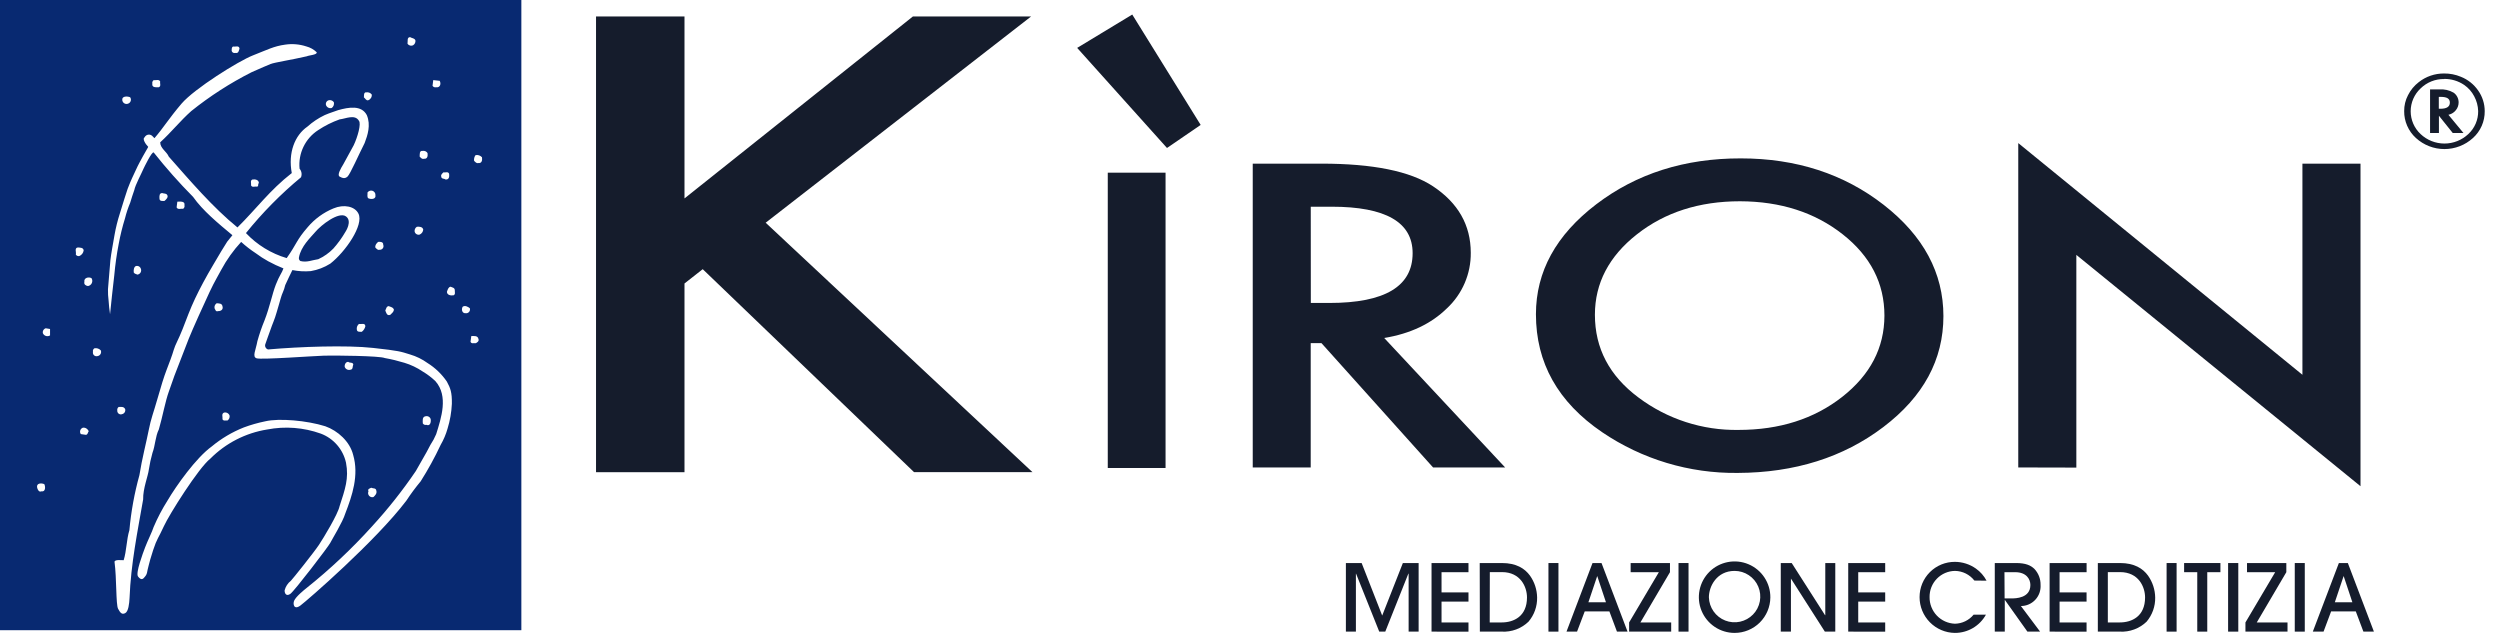 <svg width="158" height="40" viewBox="0 0 158 40" fill="none" xmlns="http://www.w3.org/2000/svg">
<path d="M87.482 21.361L95.124 29.543H90.57L83.515 21.684H82.837V29.543H79.173V10.342H83.522C86.773 10.342 89.12 10.818 90.563 11.772C92.155 12.826 92.951 14.227 92.953 15.976C92.96 16.633 92.829 17.284 92.57 17.888C92.311 18.492 91.929 19.036 91.448 19.484C90.453 20.463 89.131 21.088 87.482 21.361ZM82.844 19.147H84.021C87.525 19.147 89.278 18.098 89.278 16C89.278 14.043 87.571 13.064 84.159 13.064H82.84L82.844 19.147Z" fill="#151C2C"/>
<path d="M97.071 19.861C97.071 17.164 98.343 14.846 100.887 12.908C103.43 10.97 106.472 10.004 110.013 10.01C113.523 10.01 116.535 10.989 119.049 12.946C121.562 14.904 122.821 17.247 122.824 19.974C122.824 22.73 121.559 25.068 119.029 26.988C116.498 28.908 113.429 29.875 109.821 29.889C106.768 29.926 103.776 29.027 101.25 27.311C98.464 25.415 97.071 22.932 97.071 19.861ZM100.798 19.893C100.798 22.012 101.716 23.755 103.55 25.122C105.372 26.489 107.598 27.21 109.875 27.171C112.467 27.171 114.651 26.475 116.426 25.084C118.202 23.692 119.092 21.981 119.096 19.949C119.096 17.905 118.217 16.192 116.458 14.808C114.699 13.424 112.535 12.728 109.965 12.72C107.395 12.72 105.225 13.416 103.455 14.808C101.685 16.199 100.8 17.894 100.798 19.893Z" fill="#151C2C"/>
<path d="M127.554 29.543V9.043L145.513 23.686V10.342H149.184V30.729L131.225 16.109V29.552L127.554 29.543Z" fill="#151C2C"/>
<path d="M73.663 10.913V29.577H70.011V10.913H73.663Z" fill="#151C2C"/>
<path d="M43.26 12.54L57.695 1.041H65.165L48.39 14.076L65.251 29.839H57.767L44.412 17.012L43.26 17.916V29.843H37.669V1.041H43.26V12.54Z" fill="#151C2C"/>
<path d="M68.077 3.027L71.558 0.919L75.882 7.895L73.754 9.352L68.077 3.027Z" fill="#151C2C"/>
<path d="M157.034 7.028C157.038 7.347 156.973 7.663 156.845 7.955C156.717 8.247 156.528 8.509 156.291 8.722C155.798 9.172 155.156 9.421 154.489 9.421C153.822 9.421 153.18 9.172 152.687 8.722C152.45 8.508 152.262 8.245 152.134 7.952C152.005 7.66 151.941 7.343 151.944 7.023C151.94 6.673 152.023 6.326 152.186 6.016C152.347 5.694 152.579 5.413 152.864 5.193C153.318 4.834 153.881 4.641 154.461 4.644C154.827 4.64 155.19 4.71 155.527 4.852C155.968 5.027 156.347 5.328 156.618 5.718C156.889 6.1 157.035 6.558 157.034 7.028ZM154.472 4.995C154.197 4.99 153.923 5.04 153.667 5.142C153.411 5.244 153.178 5.396 152.981 5.589C152.784 5.773 152.626 5.997 152.518 6.245C152.411 6.493 152.355 6.761 152.355 7.031C152.355 7.302 152.411 7.569 152.518 7.817C152.626 8.065 152.784 8.289 152.981 8.473C153.389 8.858 153.928 9.072 154.489 9.072C155.05 9.072 155.589 8.858 155.997 8.473C156.197 8.288 156.355 8.064 156.463 7.813C156.57 7.563 156.624 7.293 156.62 7.021C156.611 6.694 156.525 6.374 156.37 6.086C156.219 5.795 155.999 5.547 155.728 5.363C155.357 5.114 154.919 4.983 154.472 4.988V4.995ZM154.739 7.254L155.692 8.406H155.014L154.14 7.315V8.406H153.58V5.652H154.167C154.482 5.626 154.798 5.698 155.071 5.858C155.169 5.928 155.25 6.021 155.304 6.129C155.359 6.238 155.387 6.358 155.385 6.479C155.384 6.653 155.324 6.822 155.215 6.958C155.108 7.097 154.957 7.198 154.786 7.242L154.739 7.254ZM154.133 6.874H154.228C154.63 6.874 154.831 6.745 154.831 6.486C154.831 6.226 154.637 6.122 154.246 6.122H154.133V6.874Z" fill="#151C2C"/>
<path d="M16.741 7.904C16.721 8.015 16.782 8.207 16.637 8.268C16.593 8.28 16.547 8.282 16.503 8.274C16.458 8.266 16.415 8.248 16.378 8.222C16.34 8.196 16.309 8.162 16.286 8.123C16.263 8.084 16.249 8.04 16.244 7.995C16.29 7.879 16.319 7.714 16.47 7.678C16.586 7.73 16.741 7.751 16.741 7.904Z" fill="#082971"/>
<path d="M0 0V39.828H32.95V0H0ZM28.023 10.893C28.145 10.922 28.319 10.818 28.384 10.983C28.409 11.164 28.384 11.365 28.158 11.345C28.073 11.27 27.898 11.324 27.887 11.164C27.847 11.04 27.948 10.974 28.023 10.893ZM27.381 5.062L27.788 5.108C27.894 5.288 27.817 5.559 27.562 5.514C27.52 5.525 27.475 5.522 27.434 5.506C27.394 5.489 27.359 5.461 27.336 5.424L27.381 5.062ZM26.703 9.537C26.764 9.526 26.826 9.532 26.883 9.556C26.939 9.581 26.987 9.621 27.02 9.673C27.045 9.854 27.02 10.055 26.794 10.034C26.667 10.075 26.602 9.973 26.523 9.899C26.532 9.752 26.496 9.513 26.703 9.537ZM26.342 14.329C26.507 14.318 26.708 14.329 26.749 14.509C26.743 14.578 26.719 14.643 26.679 14.699C26.64 14.754 26.585 14.798 26.523 14.826C26.49 14.835 26.456 14.837 26.423 14.833C26.389 14.829 26.357 14.818 26.327 14.801C26.298 14.784 26.272 14.762 26.251 14.735C26.231 14.708 26.215 14.678 26.207 14.645C26.195 14.584 26.203 14.521 26.229 14.464C26.255 14.408 26.297 14.36 26.351 14.329H26.342ZM25.936 2.356C26.039 2.422 26.175 2.401 26.252 2.539C26.263 2.599 26.257 2.662 26.232 2.718C26.208 2.774 26.168 2.822 26.116 2.855C26.055 2.888 25.985 2.896 25.918 2.88C25.851 2.863 25.793 2.822 25.755 2.765C25.784 2.607 25.698 2.329 25.945 2.349L25.936 2.356ZM24.58 19.353C24.695 19.398 24.86 19.427 24.896 19.579C24.881 19.707 24.765 19.805 24.67 19.895C24.445 19.99 24.404 19.744 24.352 19.624C24.413 19.497 24.422 19.346 24.589 19.346L24.58 19.353ZM23.902 15.287C24.045 15.271 24.23 15.287 24.219 15.467C24.235 15.503 24.241 15.543 24.237 15.582C24.233 15.621 24.219 15.658 24.196 15.69C24.173 15.722 24.142 15.747 24.107 15.764C24.071 15.78 24.032 15.787 23.993 15.784C23.869 15.824 23.803 15.723 23.722 15.648C23.695 15.479 23.799 15.377 23.909 15.278L23.902 15.287ZM23.722 12.303C23.799 12.605 23.446 12.614 23.27 12.528C23.184 12.438 23.241 12.289 23.225 12.167C23.256 12.12 23.302 12.083 23.355 12.063C23.408 12.042 23.466 12.039 23.521 12.052C23.576 12.066 23.626 12.097 23.663 12.14C23.7 12.183 23.723 12.237 23.728 12.293L23.722 12.303ZM23.134 5.839C23.201 5.825 23.271 5.83 23.335 5.854C23.399 5.878 23.455 5.92 23.496 5.975C23.504 6.052 23.486 6.129 23.445 6.195C23.404 6.26 23.343 6.31 23.27 6.336C23.141 6.373 23.089 6.217 22.999 6.156C23.01 6.027 22.976 5.846 23.141 5.83L23.134 5.839ZM20.83 6.327C20.883 6.324 20.936 6.335 20.984 6.359C21.031 6.383 21.072 6.419 21.101 6.463C21.116 6.53 21.111 6.6 21.087 6.664C21.063 6.728 21.021 6.784 20.966 6.824C20.894 6.846 20.816 6.839 20.749 6.805C20.682 6.772 20.63 6.714 20.604 6.644C20.593 6.608 20.59 6.57 20.596 6.533C20.602 6.495 20.617 6.46 20.639 6.429C20.661 6.399 20.689 6.374 20.723 6.356C20.756 6.338 20.793 6.329 20.83 6.327ZM14.731 2.939C14.871 2.973 15.117 2.849 15.137 3.074C15.088 3.219 15.081 3.384 14.866 3.346C14.843 3.352 14.818 3.354 14.793 3.351C14.769 3.348 14.745 3.339 14.724 3.327C14.703 3.314 14.685 3.297 14.67 3.277C14.656 3.257 14.646 3.234 14.64 3.21C14.65 3.108 14.625 2.993 14.731 2.939ZM9.718 5.062C9.854 5.092 10.043 4.988 10.125 5.153C10.093 5.272 10.199 5.449 10.034 5.514C9.863 5.514 9.583 5.55 9.628 5.288C9.617 5.246 9.62 5.201 9.636 5.161C9.653 5.12 9.681 5.086 9.718 5.062ZM8.225 6.147C8.249 6.181 8.265 6.22 8.271 6.261C8.277 6.303 8.273 6.345 8.26 6.384C8.247 6.424 8.224 6.46 8.195 6.489C8.165 6.518 8.129 6.54 8.089 6.553C8.051 6.568 8.009 6.573 7.968 6.569C7.928 6.565 7.888 6.551 7.853 6.529C7.818 6.508 7.789 6.478 7.767 6.443C7.745 6.408 7.732 6.368 7.728 6.327C7.69 6.061 8.06 6.072 8.225 6.147ZM2.62 31.052C2.456 31.127 2.374 30.926 2.349 30.826C2.275 30.523 2.627 30.515 2.801 30.6C2.878 30.749 2.887 31.102 2.62 31.052ZM3.163 21.198C3.125 21.222 3.082 21.238 3.038 21.244C2.994 21.25 2.949 21.247 2.906 21.234C2.863 21.221 2.823 21.199 2.79 21.17C2.756 21.14 2.729 21.104 2.711 21.063C2.695 20.997 2.704 20.927 2.738 20.869C2.772 20.81 2.827 20.766 2.892 20.747L3.163 20.792V21.198ZM4.791 16.091C4.837 15.939 4.681 15.664 4.927 15.639C5.067 15.655 5.259 15.639 5.288 15.82C5.279 15.899 5.249 15.973 5.201 16.037C5.154 16.1 5.09 16.15 5.017 16.181C4.975 16.192 4.93 16.189 4.89 16.172C4.849 16.156 4.815 16.128 4.791 16.091ZM5.424 27.481L5.108 27.435C5.084 27.401 5.068 27.362 5.062 27.321C5.056 27.28 5.06 27.238 5.073 27.198C5.086 27.158 5.108 27.122 5.138 27.093C5.167 27.064 5.203 27.042 5.243 27.029C5.32 27.021 5.397 27.039 5.462 27.08C5.528 27.121 5.578 27.182 5.605 27.255C5.544 27.329 5.555 27.476 5.424 27.481ZM5.559 18.079C5.419 18.054 5.293 17.984 5.333 17.808C5.288 17.552 5.614 17.478 5.785 17.582C5.813 17.628 5.83 17.68 5.833 17.734C5.836 17.787 5.826 17.841 5.804 17.89C5.782 17.939 5.748 17.982 5.705 18.015C5.663 18.048 5.612 18.07 5.559 18.079ZM6.147 22.509C6.109 22.517 6.07 22.516 6.034 22.506C5.997 22.495 5.963 22.475 5.936 22.448C5.909 22.421 5.889 22.388 5.879 22.351C5.868 22.314 5.867 22.275 5.876 22.238C5.865 22.195 5.868 22.151 5.884 22.11C5.901 22.069 5.929 22.035 5.966 22.012C6.04 21.997 6.116 22.002 6.187 22.026C6.258 22.049 6.322 22.091 6.373 22.147C6.387 22.186 6.392 22.227 6.388 22.268C6.384 22.309 6.371 22.349 6.349 22.384C6.327 22.418 6.297 22.448 6.262 22.47C6.227 22.491 6.188 22.505 6.147 22.509ZM18.345 37.535C18.101 37.705 17.982 37.515 17.988 37.309C18.05 37.069 18.19 36.855 18.386 36.702C18.492 36.598 19.841 34.91 20.152 34.443C20.464 33.975 21.357 32.491 21.46 31.996C21.808 30.923 22.059 30.239 21.867 29.24C21.775 28.826 21.581 28.441 21.303 28.121C21.025 27.8 20.672 27.554 20.274 27.404C19.189 27.015 18.018 26.925 16.886 27.144C15.524 27.363 14.267 28.007 13.294 28.985C12.556 29.561 10.692 32.518 10.357 33.257C10.023 33.996 9.921 34.023 9.68 34.764C9.438 35.505 9.533 35.263 9.402 35.712C9.271 36.162 9.336 36.259 9.131 36.48C9.007 36.645 8.891 36.648 8.724 36.435C8.557 36.223 9.027 34.974 9.176 34.581C9.325 34.188 9.628 33.58 9.707 33.313C9.954 32.733 10.247 32.174 10.583 31.642C11.13 30.711 12.391 28.931 13.378 28.219C13.988 27.712 14.674 27.305 15.411 27.013C15.851 26.85 16.304 26.721 16.764 26.627C17.645 26.419 19.407 26.577 20.557 26.939C21.354 27.221 22.109 27.908 22.319 28.746C22.696 30.038 22.258 31.328 21.822 32.453C21.662 32.99 20.982 34.09 20.869 34.316C20.756 34.542 18.598 37.366 18.345 37.535ZM14.148 26.08C14.22 26.059 14.297 26.066 14.364 26.099C14.431 26.133 14.483 26.191 14.509 26.261C14.521 26.321 14.514 26.383 14.49 26.439C14.466 26.496 14.425 26.544 14.374 26.577C14.263 26.557 14.116 26.631 14.058 26.487C14.087 26.351 13.981 26.161 14.148 26.08ZM13.784 19.662C13.631 19.721 13.61 19.567 13.559 19.482C13.547 19.421 13.554 19.359 13.578 19.303C13.602 19.246 13.642 19.198 13.694 19.165C13.836 19.179 14.026 19.165 14.058 19.346C14.128 19.556 13.967 19.671 13.784 19.662ZM22.012 22.87C22.102 22.96 22.319 22.87 22.328 23.051C22.267 23.157 22.328 23.347 22.147 23.367C22.075 23.389 21.998 23.382 21.93 23.349C21.863 23.315 21.811 23.257 21.786 23.186C21.765 23.042 21.851 22.861 22.012 22.87ZM28.285 27.09C28.183 27.448 28.038 27.791 27.851 28.113C27.479 28.908 27.056 29.678 26.586 30.42C26.262 30.809 25.96 31.216 25.683 31.639C23.753 34.19 19.398 37.965 18.985 38.27C18.571 38.575 18.503 38.17 18.589 37.967C18.702 37.705 19.213 37.289 19.38 37.158C20.857 35.978 22.235 34.68 23.503 33.277C24.512 32.178 25.441 31.006 26.279 29.771C26.471 29.426 26.956 28.581 26.956 28.581L27.203 28.115C27.345 27.902 27.467 27.675 27.567 27.438C27.887 26.408 28.35 25.036 27.521 24.092C27.275 23.856 27.002 23.649 26.708 23.475C26.355 23.236 25.968 23.052 25.561 22.929C25.153 22.804 24.738 22.703 24.318 22.628C24.009 22.488 21.135 22.459 20.496 22.477C19.857 22.495 16.522 22.741 16.222 22.646C15.921 22.552 16.165 22.136 16.267 21.562C16.391 21.114 16.542 20.675 16.719 20.245C17.051 19.393 17.204 18.573 17.433 17.986C17.661 17.399 17.817 17.254 17.914 16.963C17.584 16.832 17.263 16.681 16.951 16.511C16.677 16.361 16.413 16.191 16.163 16.003C15.837 15.79 15.529 15.551 15.241 15.289C14.748 15.822 14.325 16.416 13.981 17.055C13.845 17.329 13.576 17.747 13.245 18.456C12.912 19.165 12.167 20.81 11.928 21.409C11.738 21.89 11.139 23.442 11.024 23.744C10.936 24 10.787 24.422 10.674 24.738C10.448 25.353 10.272 26.344 10.041 27.133C9.815 27.584 9.815 28.147 9.635 28.624C9.538 28.966 9.463 29.314 9.409 29.665C9.359 30.09 9.031 30.874 9.047 31.563C8.69 33.611 8.272 35.629 8.187 37.8C8.169 38.148 8.117 38.642 7.916 38.748C7.714 38.855 7.608 38.748 7.464 38.477C7.319 38.206 7.378 36.548 7.238 35.509C7.254 35.344 7.69 35.41 7.816 35.405C8.004 34.802 7.992 34.108 8.178 33.505C8.284 32.329 8.496 31.165 8.812 30.026C8.961 29.055 9.264 27.881 9.4 27.178C9.535 26.475 9.711 26.048 9.942 25.235C10.172 24.422 10.364 23.803 10.527 23.381C10.69 22.958 10.888 22.439 10.979 22.116C11.069 21.793 11.29 21.438 11.537 20.805C11.783 20.173 12.031 19.493 12.332 18.863C12.632 18.232 13.009 17.521 13.482 16.726C13.954 15.93 14.058 15.741 14.358 15.275L14.688 14.864C13.823 14.146 12.806 13.308 12.203 12.443C11.323 11.556 10.494 10.62 9.718 9.641C9.614 9.522 9.101 10.597 9.074 10.653C8.948 10.954 8.544 11.704 8.489 12.009C8.358 12.359 8.349 12.447 8.227 12.815C8.092 13.134 7.983 13.464 7.9 13.8C7.736 14.33 7.603 14.87 7.502 15.415C7.375 16.072 7.282 16.735 7.222 17.401C7.152 18.045 7.012 19.208 6.955 19.859C6.901 19.448 6.89 19.389 6.863 18.994C6.832 18.756 6.819 18.517 6.824 18.277L6.976 16.452C7.021 16.043 7.156 15.323 7.238 14.851C7.319 14.392 7.431 13.939 7.574 13.495C7.8 12.725 7.954 12.291 8.067 11.934C8.311 11.297 8.41 11.135 8.58 10.757C8.749 10.38 8.918 10.095 9.031 9.879C9.178 9.598 9.384 9.284 9.366 9.278C9.178 9.09 8.984 8.758 9.14 8.677C9.161 8.634 9.191 8.597 9.229 8.569C9.267 8.54 9.311 8.52 9.357 8.512C9.404 8.503 9.452 8.506 9.497 8.519C9.543 8.533 9.584 8.556 9.619 8.589L9.761 8.733C10.344 8.056 10.665 7.5 11.471 6.553C12.278 5.607 15.07 3.858 15.989 3.499C16.909 3.14 17.304 2.919 18.022 2.821C18.471 2.754 18.929 2.793 19.36 2.934C19.605 2.998 19.83 3.124 20.012 3.3C20.082 3.465 19.493 3.497 19.398 3.556C18.429 3.782 17.349 3.944 17.101 4.046C16.852 4.148 16.597 4.256 15.899 4.565C14.546 5.25 13.268 6.073 12.086 7.021C11.388 7.642 10.843 8.338 10.125 8.995C10.125 9.377 10.536 9.578 10.667 9.899C12.022 11.431 13.434 13.093 15.007 14.374C16.21 13.188 17.04 12.029 18.44 10.938C18.201 9.657 18.625 8.557 19.43 8.001C19.757 7.708 20.124 7.463 20.521 7.274C20.891 7.114 21.088 7.071 21.375 6.96C22.052 6.77 22.845 6.637 23.182 7.274C23.448 7.902 23.232 8.548 23.046 9.038C22.685 9.745 22.129 11.015 21.962 11.162C21.795 11.309 21.643 11.259 21.465 11.162C21.287 11.065 21.551 10.62 21.691 10.394L22.355 9.178C22.601 8.659 22.838 7.823 22.685 7.635C22.43 7.199 21.842 7.507 21.465 7.545C20.987 7.715 20.532 7.942 20.11 8.223C19.708 8.482 19.386 8.847 19.179 9.277C18.971 9.708 18.886 10.187 18.933 10.662C18.996 10.736 19.038 10.825 19.054 10.921C19.07 11.017 19.059 11.115 19.023 11.205C17.748 12.26 16.583 13.442 15.544 14.731C16.248 15.476 17.136 16.022 18.119 16.312C18.779 15.379 18.713 15.201 19.452 14.351C19.89 13.835 20.446 13.43 21.072 13.172C21.736 12.892 22.427 13.039 22.653 13.5C23.01 14.211 21.84 15.908 20.875 16.662C20.499 16.899 20.08 17.059 19.642 17.134C19.253 17.167 18.861 17.145 18.479 17.069C18.329 17.358 18.178 17.701 18.027 18.018C17.943 18.393 17.826 18.53 17.744 18.845C17.663 19.159 17.62 19.253 17.485 19.737C17.349 20.22 17.236 20.415 17.067 20.914C16.936 21.307 16.897 21.35 16.762 21.77C16.745 21.836 16.754 21.906 16.788 21.965C16.822 22.024 16.877 22.067 16.942 22.086C18.942 21.91 21.899 21.804 23.582 21.989C25.265 22.174 25.305 22.215 25.915 22.402C26.312 22.519 26.686 22.702 27.022 22.945C27.505 23.247 27.921 23.646 28.242 24.117C28.468 24.535 28.57 24.795 28.558 25.522C28.533 26.054 28.442 26.581 28.285 27.09ZM23.466 30.826C23.573 30.885 23.762 30.826 23.783 31.007C23.844 31.192 23.692 31.328 23.602 31.413C23.553 31.428 23.502 31.428 23.453 31.414C23.405 31.4 23.361 31.372 23.328 31.334C23.295 31.296 23.273 31.249 23.265 31.199C23.258 31.149 23.265 31.098 23.286 31.052C23.218 30.892 23.372 30.876 23.457 30.826H23.466ZM26.902 26.308C26.968 26.291 27.038 26.301 27.097 26.335C27.156 26.368 27.2 26.424 27.219 26.489C27.248 26.661 27.198 26.956 26.948 26.85C26.905 26.861 26.86 26.858 26.82 26.842C26.779 26.826 26.745 26.797 26.722 26.76C26.717 26.582 26.672 26.351 26.893 26.306L26.902 26.308ZM7.502 25.719C7.653 25.719 7.825 25.683 7.909 25.854C7.918 25.887 7.921 25.921 7.916 25.955C7.912 25.988 7.902 26.021 7.885 26.05C7.868 26.08 7.845 26.105 7.818 26.126C7.792 26.147 7.761 26.162 7.728 26.17C7.692 26.186 7.653 26.192 7.614 26.189C7.575 26.184 7.537 26.17 7.506 26.148C7.474 26.125 7.448 26.094 7.432 26.058C7.415 26.023 7.408 25.984 7.412 25.945C7.404 25.902 7.408 25.858 7.424 25.818C7.44 25.778 7.467 25.744 7.502 25.719ZM8.589 16.814C8.621 16.805 8.655 16.802 8.689 16.807C8.723 16.811 8.755 16.822 8.784 16.838C8.814 16.855 8.839 16.878 8.86 16.904C8.881 16.931 8.896 16.962 8.905 16.994C8.919 17.033 8.924 17.074 8.919 17.115C8.915 17.156 8.902 17.195 8.88 17.23C8.858 17.265 8.829 17.294 8.794 17.316C8.759 17.338 8.72 17.351 8.679 17.356C8.602 17.311 8.507 17.315 8.453 17.22C8.437 17.06 8.458 16.875 8.589 16.814ZM10.26 12.203C10.367 12.248 10.511 12.203 10.577 12.339C10.642 12.474 10.507 12.601 10.396 12.7C10.274 12.7 10.093 12.732 10.08 12.565C10.066 12.397 10.064 12.19 10.26 12.203ZM11.568 13.199C11.433 13.168 11.243 13.274 11.162 13.107L11.207 12.745C11.388 12.745 11.708 12.695 11.659 12.971C11.67 13.014 11.667 13.059 11.651 13.1C11.634 13.141 11.606 13.176 11.568 13.199ZM15.953 11.345C16.129 11.315 16.36 11.365 16.36 11.571C16.269 11.632 16.38 11.796 16.224 11.796C16.104 11.767 15.928 11.873 15.863 11.706C15.894 11.591 15.79 11.41 15.955 11.345H15.953ZM23.094 20.607C23.064 20.75 22.984 20.879 22.868 20.968C22.748 20.968 22.567 20.997 22.552 20.832C22.54 20.766 22.546 20.697 22.57 20.633C22.594 20.57 22.634 20.514 22.687 20.471C22.829 20.509 23.076 20.385 23.089 20.611L23.094 20.607ZM28.653 18.664C28.477 18.693 28.246 18.643 28.246 18.438C28.292 18.32 28.323 18.155 28.472 18.119C28.587 18.171 28.743 18.18 28.743 18.345C28.737 18.46 28.802 18.607 28.655 18.668L28.653 18.664ZM29.466 19.793C29.211 19.838 29.137 19.567 29.24 19.387C29.392 19.28 29.573 19.387 29.692 19.477C29.704 19.513 29.708 19.551 29.702 19.589C29.697 19.627 29.683 19.662 29.661 19.694C29.639 19.725 29.61 19.75 29.577 19.768C29.544 19.787 29.506 19.797 29.468 19.798L29.466 19.793ZM30.056 21.691C29.945 21.671 29.798 21.747 29.737 21.601L29.785 21.239C29.959 21.239 30.191 21.198 30.237 21.42C30.298 21.564 30.148 21.655 30.058 21.695L30.056 21.691ZM30.237 10.301C30.11 10.342 30.045 10.24 29.963 10.165C29.953 10.102 29.957 10.037 29.973 9.975C29.988 9.913 30.017 9.855 30.056 9.804C30.13 9.789 30.206 9.794 30.277 9.818C30.348 9.842 30.412 9.884 30.462 9.94C30.49 10.125 30.453 10.326 30.239 10.306L30.237 10.301Z" fill="#082971"/>
<path d="M18.985 16.497C19.402 16.601 19.712 16.439 20.114 16.382C20.473 16.218 20.797 15.988 21.072 15.704C21.363 15.375 21.62 15.018 21.84 14.638C21.84 14.638 22.278 13.979 21.867 13.678C21.415 13.346 20.286 14.227 19.922 14.665C19.617 15.024 19.018 15.569 18.892 16.278C18.884 16.32 18.888 16.363 18.905 16.402C18.921 16.441 18.949 16.474 18.985 16.497Z" fill="#082971"/>
<path d="M89.025 39.919V36.257H89.007L87.549 39.919H87.168L85.704 36.257H85.693V39.919H85.06V35.584H86.056L87.355 38.904L88.661 35.584H89.657V39.919H89.025Z" fill="#151C2C"/>
<path d="M90.473 39.919V35.584H92.808V36.162H91.105V37.441H92.808V38.021H91.105V39.34H92.808V39.921L90.473 39.919Z" fill="#151C2C"/>
<path d="M93.518 35.584H94.925C95.829 35.584 96.366 35.929 96.694 36.379C96.981 36.783 97.138 37.265 97.146 37.761C97.157 38.321 96.964 38.865 96.601 39.291C96.377 39.506 96.112 39.673 95.821 39.781C95.53 39.889 95.219 39.936 94.909 39.919H93.527L93.518 35.584ZM94.15 39.338H94.907C95.668 39.338 96.506 38.956 96.506 37.757C96.506 37.102 96.102 36.157 94.925 36.157H94.157L94.15 39.338Z" fill="#151C2C"/>
<path d="M97.862 39.919V35.584H98.494V39.919H97.862Z" fill="#151C2C"/>
<path d="M102.192 39.919L101.713 38.64H100.155L99.669 39.919H99.002L100.647 35.584H101.216L102.861 39.919H102.192ZM101.496 38.062L100.945 36.404L100.387 38.062H101.496Z" fill="#151C2C"/>
<path d="M102.96 39.919V39.338L104.84 36.162H103.057V35.584H105.542V36.162L103.674 39.338H105.619V39.919H102.96Z" fill="#151C2C"/>
<path d="M106.082 39.919V35.584H106.715V39.919H106.082Z" fill="#151C2C"/>
<path d="M109.627 40C109.179 40 108.741 39.867 108.37 39.618C107.998 39.369 107.708 39.015 107.538 38.601C107.367 38.187 107.324 37.731 107.413 37.293C107.501 36.854 107.719 36.452 108.037 36.136C108.355 35.821 108.759 35.608 109.199 35.523C109.638 35.438 110.093 35.486 110.505 35.66C110.918 35.834 111.269 36.127 111.515 36.501C111.761 36.875 111.89 37.314 111.886 37.761C111.88 38.357 111.64 38.926 111.217 39.346C110.794 39.765 110.222 40 109.627 40ZM109.627 36.081C108.497 36.081 108.002 37.059 108.002 37.75C108.011 38.069 108.114 38.379 108.298 38.64C108.482 38.901 108.738 39.102 109.036 39.218C109.333 39.334 109.658 39.36 109.97 39.292C110.282 39.224 110.567 39.066 110.79 38.837C111.013 38.609 111.163 38.319 111.222 38.005C111.281 37.692 111.247 37.367 111.122 37.073C110.998 36.779 110.79 36.528 110.524 36.352C110.258 36.175 109.946 36.081 109.627 36.081Z" fill="#151C2C"/>
<path d="M115.331 39.919L113.187 36.566V39.919H112.545V35.584H113.236L115.344 38.882H115.358V35.584H115.99V39.919H115.331Z" fill="#151C2C"/>
<path d="M116.808 39.919V35.584H119.144V36.162H117.44V37.441H119.144V38.021H117.44V39.34H119.144V39.921L116.808 39.919Z" fill="#151C2C"/>
<path d="M124.78 36.691C124.635 36.504 124.45 36.353 124.239 36.247C124.028 36.142 123.796 36.085 123.56 36.081C123.345 36.083 123.133 36.128 122.936 36.212C122.738 36.297 122.559 36.42 122.41 36.574C122.26 36.728 122.142 36.911 122.063 37.111C121.984 37.31 121.946 37.524 121.949 37.739C121.944 38.172 122.109 38.59 122.407 38.904C122.706 39.218 123.116 39.403 123.549 39.419C123.776 39.415 123.999 39.362 124.204 39.263C124.408 39.164 124.589 39.021 124.733 38.846H125.512C125.318 39.197 125.033 39.49 124.687 39.693C124.34 39.896 123.946 40.002 123.544 40C122.951 39.992 122.384 39.75 121.967 39.327C121.551 38.904 121.317 38.335 121.317 37.741C121.316 37.447 121.373 37.157 121.484 36.885C121.596 36.614 121.76 36.368 121.968 36.16C122.175 35.953 122.422 35.788 122.693 35.676C122.965 35.565 123.255 35.508 123.549 35.509C124.023 35.511 124.485 35.658 124.873 35.931C125.156 36.13 125.388 36.393 125.55 36.7L124.78 36.691Z" fill="#151C2C"/>
<path d="M128.132 39.919L126.702 37.908V39.919H126.07V35.584H127.412C128.022 35.584 128.338 35.73 128.566 35.947C128.697 36.083 128.799 36.244 128.867 36.419C128.935 36.595 128.968 36.782 128.964 36.971C128.975 37.141 128.951 37.312 128.894 37.472C128.837 37.633 128.747 37.781 128.631 37.905C128.514 38.03 128.374 38.13 128.217 38.198C128.061 38.266 127.892 38.301 127.721 38.301L128.934 39.919H128.132ZM126.691 37.82H127.125C127.382 37.82 128.32 37.809 128.32 36.971C128.32 36.609 128.074 36.162 127.36 36.162H126.682L126.691 37.82Z" fill="#151C2C"/>
<path d="M129.535 39.919V35.584H131.873V36.162H130.165V37.441H131.871V38.021H130.165V39.34H131.871V39.921L129.535 39.919Z" fill="#151C2C"/>
<path d="M132.583 35.584H133.988C134.891 35.584 135.429 35.929 135.756 36.379C136.042 36.784 136.2 37.266 136.208 37.761C136.219 38.32 136.025 38.864 135.664 39.291C135.44 39.506 135.174 39.673 134.882 39.781C134.591 39.889 134.28 39.936 133.97 39.919H132.583V35.584ZM133.215 39.338H133.97C134.731 39.338 135.569 38.956 135.569 37.757C135.569 37.102 135.165 36.157 133.988 36.157H133.215V39.338Z" fill="#151C2C"/>
<path d="M136.929 39.919V35.584H137.561V39.919H136.929Z" fill="#151C2C"/>
<path d="M138.867 39.919V36.162H138.036V35.584H140.331V36.162H139.499V39.919H138.867Z" fill="#151C2C"/>
<path d="M140.816 39.919V35.584H141.46V39.919H140.816Z" fill="#151C2C"/>
<path d="M141.912 39.919V39.338L143.792 36.162H142.011V35.584H144.496V36.162L142.628 39.338H144.571V39.919H141.912Z" fill="#151C2C"/>
<path d="M145.029 39.919V35.584H145.662V39.919H145.029Z" fill="#151C2C"/>
<path d="M149.367 39.919L148.886 38.64H147.327L146.848 39.919H146.17L147.817 35.584H148.384L150.031 39.919H149.367ZM148.669 38.062L148.118 36.404L147.562 38.062H148.669Z" fill="#151C2C"/>
</svg>
